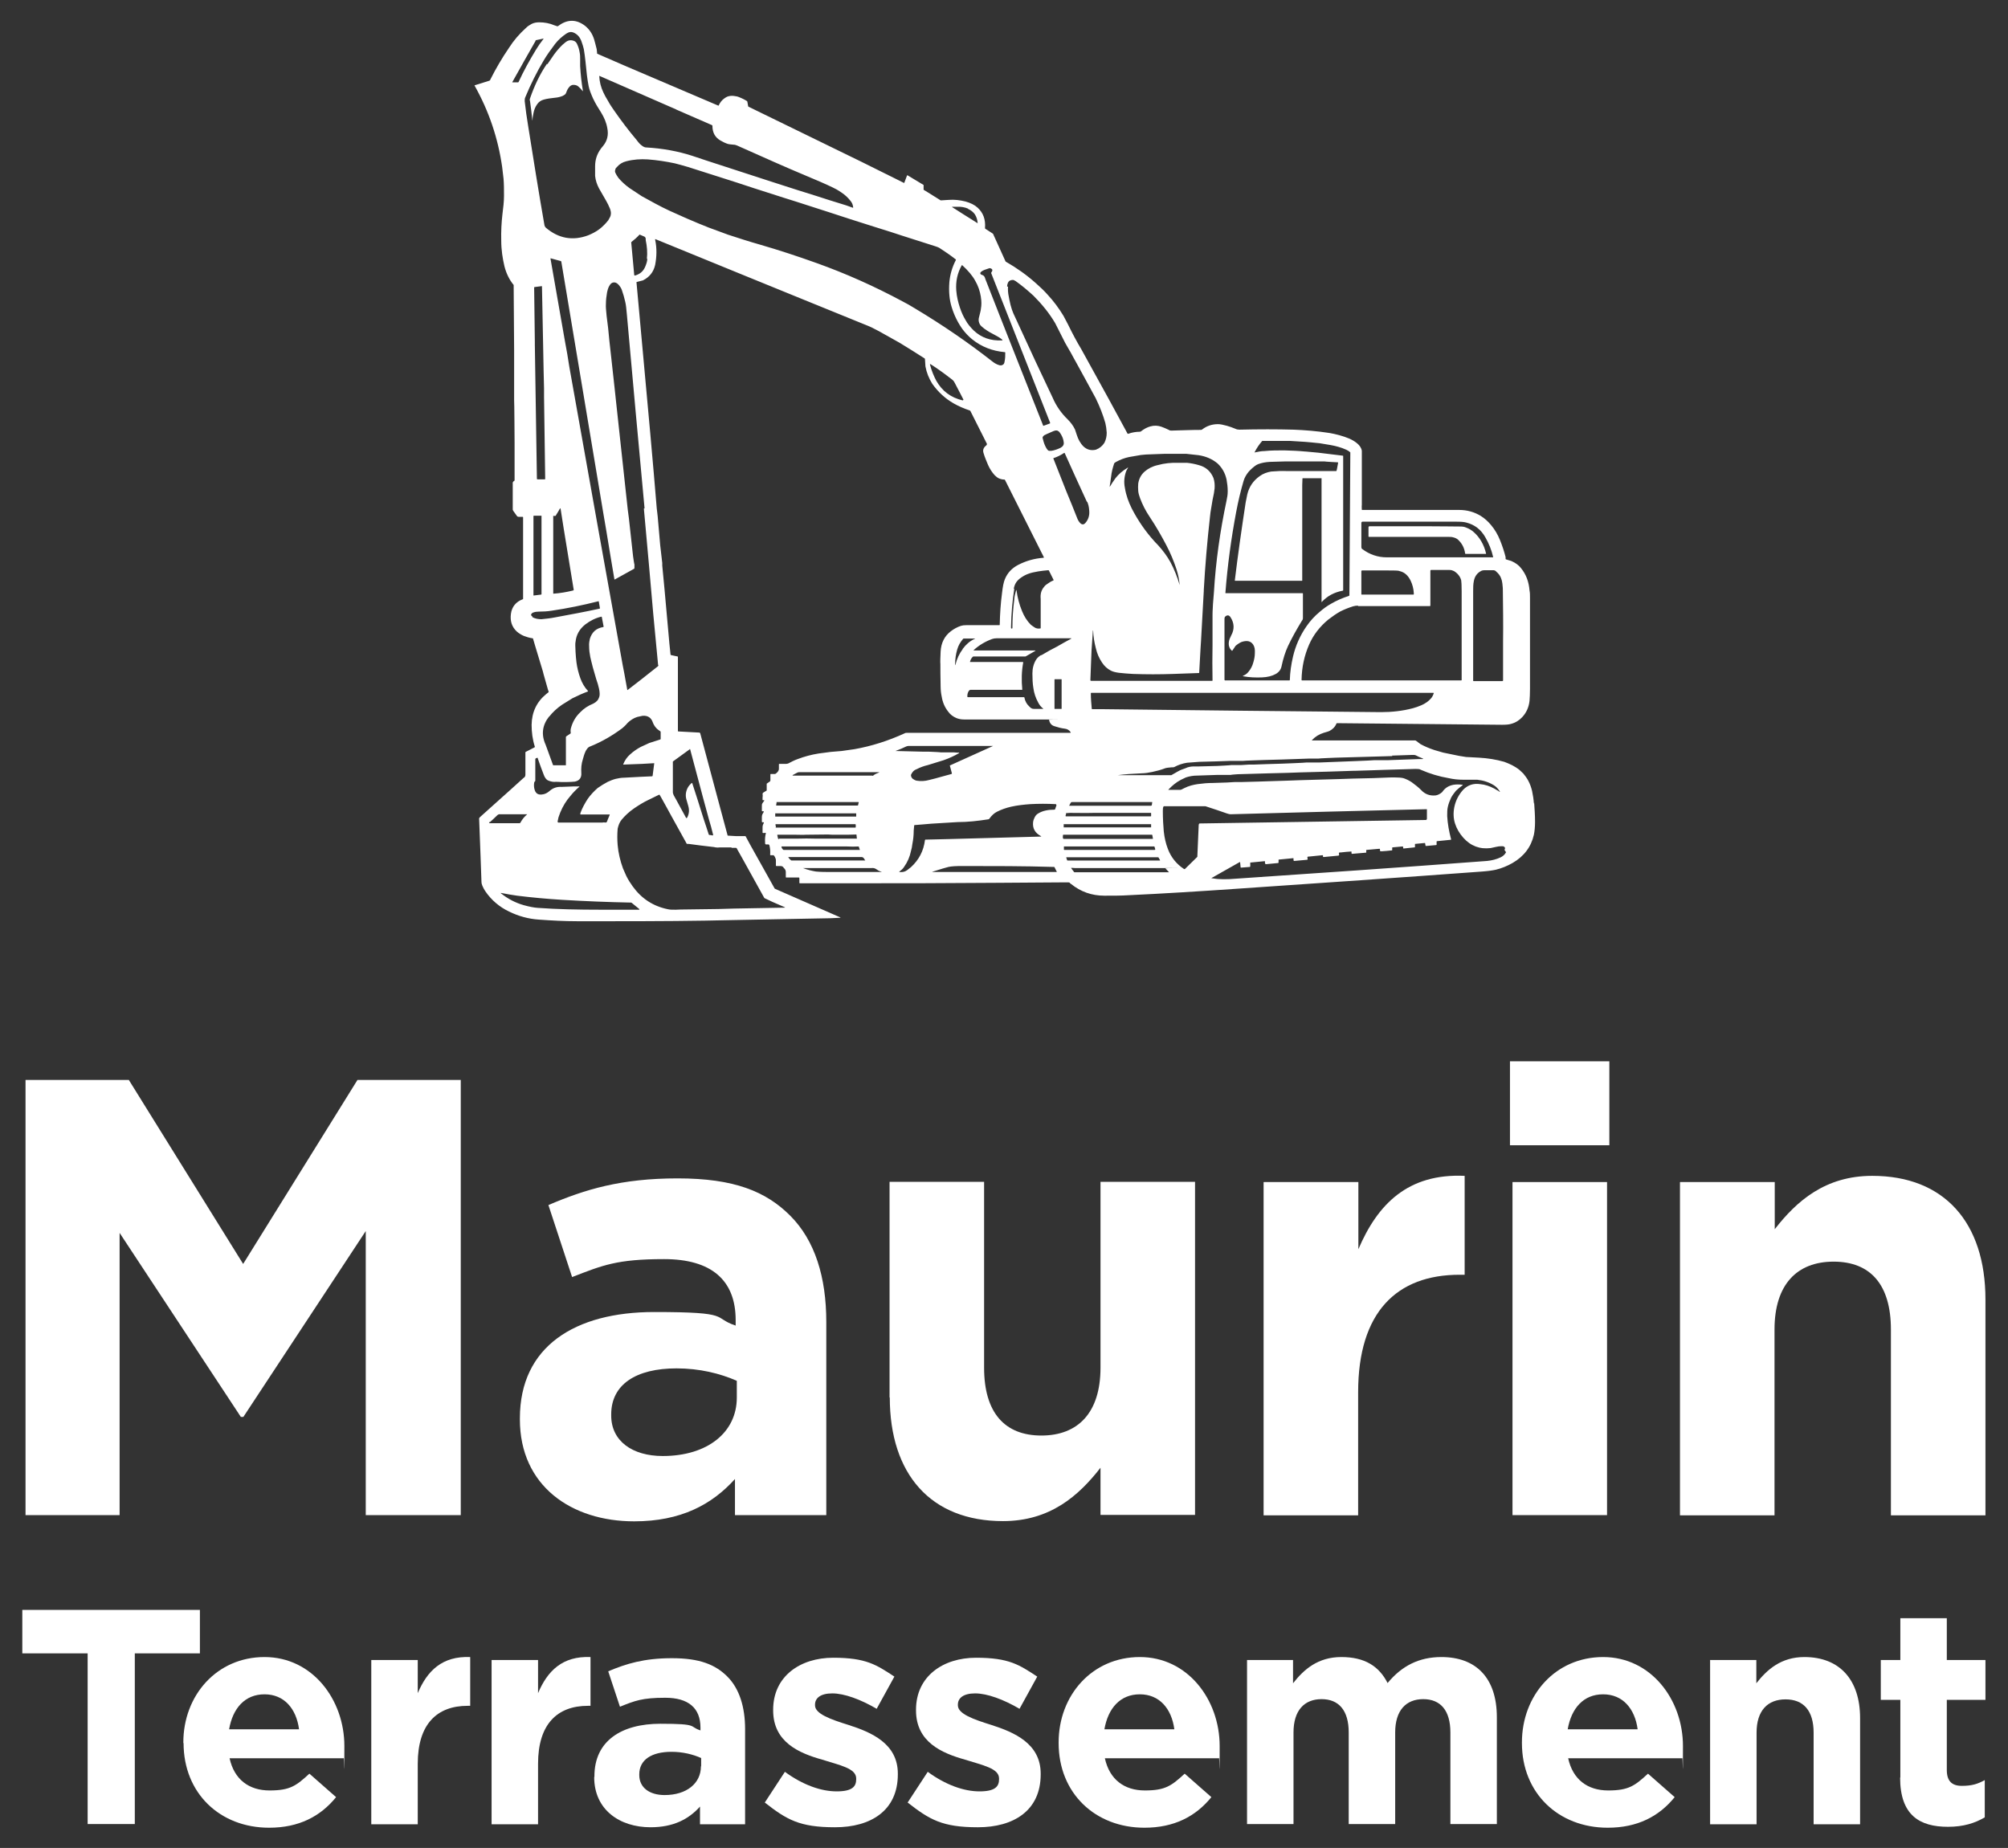 <?xml version="1.0" encoding="UTF-8"?> <svg xmlns="http://www.w3.org/2000/svg" version="1.1" viewBox="0 0 872.9 803.4"><rect x="0" y="0" width="872.9" height="803.4" fill="#333333" stroke="none"/><defs><style> .cls-1 { fill: #fff; } </style></defs><g><g id="Calque_1"><g><g><path class="cls-1" d="M666.8,349.5c-.1-1.9-.4-3.8-.8-5.7-.4-1.6-.9-3-1.7-4.5-.6-1.1-1.3-2-2.1-3l-1.7-1.6c-1-.8-2-1.4-3.1-2-1.2-.6-2.4-1.1-3.5-1.5-3.5-1-7.2-1.6-11-1.8l-5.6-.3-3.1-.5-6.8-1.4-3.8-1.1c-2.1-.7-4.1-1.5-6.1-2.6l-2-1.5c0,0-.2-.1-.3-.1h-44.8c-.2,0-.2,0,0-.2,1.4-1.5,3.1-2.5,5-3.1,1.5-.4,2.3-.7,2.5-.8,1.4-.7,2.5-1.8,3.1-3.3,0,0,.1-.1.2-.1,23.9.2,47.8.5,71.7.7,1.7,0,3.1-.1,4-.4,1.9-.5,3.5-1.5,4.8-2.9,1.8-1.9,2.9-4.3,3.2-7.1.1-1.3.2-3,.2-5.1,0-8.4,0-16.9,0-25.3,0-4.9,0-9.8,0-14.6,0-1,0-2-.2-3-.3-3.8-1.5-7-3.7-9.7-1-1.3-2.4-2.3-4.2-3.1l-2.3-.7c0,0-.2-.1-.2-.2v-.8c-.6-2.4-1.4-4.8-2.4-7.3-1-2.5-2.3-4.7-3.9-6.6-1.4-1.7-2.9-3-4.5-4-2.8-1.7-5.9-2.6-9.4-2.6-19,0-33,0-42.1,0,0,0-.2,0-.2-.1,0-.7-.1-1.4,0-2.1,0-1.4,0-2.2,0-2.2,0-5.9,0-11.8,0-17.6,0-2.2,0-3.5,0-3.7-.2-1.3-1-2.4-2.1-3.3-1.1-.9-2.2-1.5-3.3-2-2.9-1.2-5.9-2-9-2.5-5.2-.8-10.3-1.2-15.2-1.4-7.3-.2-15.2-.2-23.6,0-.6,0-1.2-.1-1.8-.4-1.1-.5-2.4-.9-3.7-1.3-1.5-.4-2.8-.7-3.8-.7-2.5,0-4.8.7-6.9,2.3-.1.1-.3.2-.5.2-4.2,0-8.5.2-12.8.3-.4,0-.8,0-1.2-.3-1.2-.6-2.2-1-3.3-1.4-1.5-.5-3.1-.6-4.8-.1-1.4.4-2.7,1.1-4.1,2.2,0,0-.2,0-.3.1-1.8,0-3.5.3-5.2.9,0,0-.2,0-.2,0l-8.2-15.1-11.9-21.6c-2.1-3.5-4-7.1-5.8-10.8l-2-3.8c-2-3.3-4.3-6.4-6.9-9.2-1.5-1.7-3.2-3.3-4.9-4.8-4.1-3.7-8.5-6.8-13.2-9.5,0,0-.2-.1-.2-.2l-5.3-11.7c0-.2-.2-.3-.3-.4l-3.1-2c-.1,0-.2-.2-.2-.4.3-3.7-.8-6.6-3.2-8.8-1.3-1.2-3.1-2.1-5.3-2.7-2.4-.6-4.8-.9-7.3-.7l-3.2.2c0,0-.2,0-.3,0l-5.6-3.5-1.8-1.1v-2c0-.1-.1-.2-.2-.2l-6.8-4.1s0,0,0,0c0,0-.2,0-.2.1l-1.2,3.2s0,0,0,0c0,0-.1.1-.2,0l-3.2-1.6-15.3-7.6-33-16.1-16-7.8c-.1,0-.2-.2-.2-.4l-.3-1.7c0-.2-.2-.4-.4-.5-.7-.4-1.4-.8-2.1-1.1-.9-.4-1.6-.7-2.2-.8-.9-.2-1.8-.3-2.7-.2-.9.1-1.7.4-2.5,1-1.2.8-2,1.9-2.6,3.2,0,0-.1.1-.2,0l-39.6-16.9-12.9-5.6h-.1l-.2-2c-.4-1.7-.8-3.1-1.1-4.2-.4-1.3-1-2.6-1.8-3.7s-1.8-2.1-2.9-2.8c-3.6-2.4-7.3-2.2-11.1.7,0,0-.2,0-.3,0l-1.2-.4c-2.1-.9-4.3-1.3-6.6-1.3-1.2,0-2.3.2-3.3.7-.9.5-1.7,1-2.4,1.7-2.9,2.6-5.4,5.5-7.5,8.8-3,4.4-5.7,9-8.1,13.8,0,.2-.2.3-.4.4l-6.4,2s0,0,0,0c0,0,0,0,0,.1,6.2,11,10.2,22.8,12,35.4.2,1.7.4,3.4.6,5.1.2,2.4.2,4.9.2,7.4,0,2.4-.3,5.1-.7,8.2-.4,3.5-.6,7.3-.5,11.3,0,4.1.6,7.8,1.4,11.2.8,3.1,2.1,5.8,4,8.1,0,0,0,.2,0,.3l.2,28v21.7c.1,0,.2,18.8.2,18.8v15.9c0,.2,0,.4-.2.5-.5.2-.7.7-.6,1.3v11.2c0,.2.2.4.3.6l1.5,2.1c.2.3.5.4.8.4h1.7c0,0,.2,0,.2.2v1.3s0,6.7,0,6.7v12.2s0,1.6,0,1.6v13.6c0,0,0,.2-.1.2-3,1.1-4.8,3.3-5.2,6.4-.4,3.1.4,5.6,2.5,7.6.9.8,2,1.5,3.2,2,1.1.4,2.3.8,3.7,1,0,0,.2,0,.2.1l1,3.4,3.3,10.9.3,1.2,1.3,4.6.6,2.1.3.9c0,0,0,.2,0,.2l-1,.8c-4.2,3.4-6.3,7.9-6.4,13.4,0,3.2.4,6.4,1.4,9.5,0,.1,0,.2-.1.3l-3.9,2c0,0-.1.1-.1.2,0,3,0,6.1,0,9.1,0,0,0,.2,0,.5,0,.7-.2,1.2-.8,1.5l-5.3,4.8-2.9,2.6-2.9,2.6c-2.6,2.3-5.2,4.7-7.8,7-.4.4-.5.7-.4,1.1l.6,15.8c.1,3.7.3,7.5.4,11.2,0,.7.2,1.3.4,1.8.4.9.8,1.7,1.3,2.4,2.6,3.8,6.1,6.8,10.3,8.8,4.1,2,8.4,3.2,13,3.5,5.5.4,11,.7,16.5.7,3.9,0,9.1,0,15.5,0,19,0,36.4-.1,52.3-.5,14.1-.3,28.3-.5,42.4-.8l4.2-.2c.3,0,.3,0,0-.2l-28.3-12.4c0,0-.2-.1-.2-.2l-3.4-6.1-7.1-12.7-2-3.7c0-.1-.1-.2-.2-.2-.2,0-.3,0-.5,0h-3.6c0,0-3.4-.2-3.4-.2,0,0-.2,0-.2-.1l-4.3-16-.8-3-6.8-25.4c0-.1-.2-.2-.3-.3l-9.2-.5c0,0-.2,0-.2-.2v-4.7s0-21.1,0-21.1v-6.4c0,0,0-.2-.2-.2l-2.8-.6c0,0-.2-.1-.2-.2l-.5-4.8-2.1-23.4-1-10.5v-1.1c0,0-.9-7.8-.9-7.8l-.4-4.6-.7-8-.4-3.4-1.3-15.4-1.5-17-6-65.8c0,0,0-.2.1-.2l2.7-.7c2.8-1.4,4.6-3.6,5.3-6.7.7-3.6.8-7.3,0-11,0-.2,0-.3.2-.2l36.2,14.8,25.5,10.4c3.6,1.5,13.3,5.4,29,11.8,1.8.7,2.9,1.2,3.3,1.4l3.1,1.6,9.1,5.1,5.5,3.4,5.2,3.3c.1,0,.2.2.2.4l.2,3.1c.5,2.7,1.5,5.2,3,7.6,2.5,3.5,5.6,6.4,9.3,8.5,2.1,1.2,4.4,2.2,6.8,3,.2,0,.4.2.5.4l7.1,14.1c.1.2,0,.5-.2.7-1.3,1-1.7,2.1-1.2,3.5.5,1.7,1.2,3.3,1.9,5,.8,1.8,1.8,3.3,2.9,4.5.6.6,1.2,1.1,1.9,1.4.7.3,1.5.5,2.3.5.1,0,.2,0,.3.2l16.9,33.6s0,0,0,0c0,0,0,.2-.2.2-3.9.3-7.5,1.3-11,3.1-2.7,1.4-4.7,3.5-5.8,6.3-.5,1.2-.9,3.2-1.2,5.9-.6,4.5-.9,9.1-1,13.8,0,.1,0,.2-.2.2h-14.4c-.9,0-1.7.1-2.3.3-1.5.5-3,1.3-4.3,2.3-2.8,2.1-4.3,5.1-4.5,8.9-.1,2.6-.2,4.4-.1,5.4,0,2.2,0,5.4.1,9.6,0,1.8.2,3.3.5,4.7.4,2.4,1.3,4.5,2.8,6.4.9,1.3,2.2,2.2,3.6,2.8,1,.4,2.1.6,3.3.6,12.2,0,24.5,0,36.7,0s.2,0,.2.1c.3,1.4,1,2.4,2.3,2.8,1.5.5,3,.9,4.6,1.1,1,.1,1.9.6,2.5,1.5.2.2,0,.3-.2.3-9.1,0-18.2,0-27.2,0-2,0-4.1,0-6,0-12.6,0-25.2,0-37.6,0-.4,0-.8,0-1.1.2-7.2,3.3-14.5,5.6-21.8,6.9l-5.6.8-4.8.4-5.3.7c-3.1.5-6.1,1.3-9,2.4-1.4.5-2.8,1.2-4.1,1.9-.3.1-.6.2-1,.2h-2.9s0,0,0,0c0,0-.2,0-.2.2,0,.7,0,1.4,0,2,0,.4-.2.8-.4,1.1-.2.3-.5.6-.9.9-.1.1-.3.2-.5.2h-1.7c0,0-.2,0-.2.2v2.6c0,.2-.1.4-.3.5l-1.3.9v2.9c0,.1-.1.2-.2.2l-1.3.8c-.2.1-.3.4-.3.6.1.5.1,1,0,1.5v1c0,0,0,0,0,0,0,.1.1.2.2.2.6-.1.7,0,.4.4-.2.3-.5.6-.7,1-.2.3-.2.7-.2,1.1v2.1h0c0,.1.1.2.2.2.6-.1.8,0,.5.5-.2.3-.4.6-.5.9-.1.3-.2.6-.2,1v2.2s0,0,0,0c0,.1.2.2.3.2.5-.1.7,0,.5.4-.3.5-.5,1.1-.5,1.7,0,.8,0,1.5,0,2.3,0,.1,0,.2.1.2.3.1.5.1.9,0,.3-.1.5,0,.4.3-.3,1.2-.4,2.4-.3,3.8,0,0,0,.2,0,.4,0,.5.3.6,1.1.5.4,0,.7,0,.8.5.3,1.2.4,2.5.3,4h0c0,0,0,.1.1.2h1.3c0,0,.2,0,.2.1.2.3.5.6.6,1,.2.3.3.7.3,1.1v2.3c0,.1,0,.2.2.2h1.1s.2,0,.6,0c.7,0,1.2.2,1.5.8.7.6,1,1.3.9,2.3v1.7c0,0,0,.2.2.2h5.5c.1,0,.2.1.2.3v2c0,0,0,.2.2.2,5.5,0,11,0,16.3,0,1.8,0,6.2,0,13,0,13.8,0,32.9,0,57.3-.2,9.8,0,19.6-.2,29.4-.2,0,0,.2,0,.5,0,.4,0,.8,0,1,.4.2.2.3.3.4.3,4.2,3.4,9,5.1,14.5,5.1,3.9,0,7.4,0,10.4-.2,15-.7,31.1-1.7,48.4-2.9,35.1-2.4,70.3-4.8,105.4-7.4,2.7-.2,4.7-.5,6-.8,2.5-.6,4.9-1.6,7.2-2.9,5-2.9,8.1-7,9.3-12.3.3-1.5.5-3.3.5-5.6,0-2.9-.2-5.7-.4-8.5ZM649,333s0,0,0-.1c0,0,0,0,0,.1ZM649,332.8s0,0,0,0c0,0,0,0,0,0ZM648.8,332.8h0,0s0,0,0,0ZM648.9,332.8s0,0,0,0c0,0,0,0,0,0ZM648.8,337.9s0,0,0,0h0s0,0,0,0ZM648.7,338h0s0,0,0,0ZM648.7,338s0,0,0,0c0,0,0,0,0,0ZM648.7,338h0,0ZM629.6,336.5s0,0,0,0c0,0,0,0,0,0ZM629.6,336.6s0,0,0,0c0,0,0,0,0,0ZM629.5,336.6s0,0,0,0c0,0,0,0,0,0ZM629.6,336.7h0s0,0,0,0ZM613,327.2h0s0,0,0,0c0,0,0,0,0,0ZM612.9,327.3s0,0,0,0c0,0,0,0,0,0ZM612.8,327.4s0,0,0,0c0,0,0,0,0,0ZM612.6,327.4c0,0,0,0-.1,0,0,0,.1,0,.1,0ZM605.1,328.5c3-.1,6-.2,8.9-.3.6,0,1.1,0,1.5.2.8.4,1.6.8,2.4,1.1.2,0,.3.2.5.2.2,0,.2,0,.2.2,0,0,0,.1-.2.1h-1.5s-13.9.5-13.9.5h-5.8c0,.1-16.1.7-16.1.7l-7.8.3h-5.5c0,.1-10.5.5-10.5.5l-6.7.2-5.6.2h-2.1c0,0-3.3.2-3.3.2h-4.3c0,.1-6.2.4-6.2.4h-.1l-7.7.2c-.4,0-.7,0-1.1,0-.4,0-.8,0-1.1,0-1.3,0-2.6.2-3.8.8-1.2.4-2.3.8-3.3,1.4l-2.8,1.6c0,0-.2,0-.3,0h-4.4c0,0-.2,0-.3,0h-13.6c-1.6,0-3.1,0-4.7,0s-.3,0,0,0c1.6-.2,3.3-.4,4.9-.5l5.4-.3c1.6,0,3.2-.3,4.7-.6,1.9-.4,3.8-.9,5.6-1.6.6-.2,1.5-.3,2.7-.4.6,0,1.1,0,1.4-.2,1.7-.9,3.5-1.5,5.4-1.8l5.3-.4,7.5-.2,5.7-.2h5.7c0-.1,9.7-.4,9.7-.4l7.4-.2,11.5-.4c.2,0,.3,0,.5,0h3.7c0-.1,7.6-.4,7.6-.4l17.8-.5,6.9-.2ZM581,331.4s0,0,0,0c0,0,0,0,0,0ZM581,331.4s0,0,0,0c0,0,0,0,0,0ZM581,331.3h0s0,0,0,0ZM581.1,331.5s0,0,0,0c0,0,0,0,0,0,0,0,0,0,0,0ZM542.4,336.5h0s0,0,0,0c0,0,0,0,0,0ZM542.3,336.4s0,0,0,0c0,0,0,0,0,0ZM542.1,336.4s0,0,0,0c0,0,0,0,0,0ZM542.1,336.2s0,0,0,0c0,0,0,0,0,0ZM453.8,189.3c.5-.3,1.9-.9,4.2-1.9.8-.3,1.5-.4,2,0,.4.2.8.7,1.2,1.4.7,1.2,1.1,2.3,1.2,3.4.2,1.1-.3,1.9-1.4,2.5-1.3.6-2.6,1.1-4,1.3-.2,0-.6,0-1,0-.5-.2-.8-.6-1.1-1.1-.7-1.2-1.2-2.5-1.5-3.9-.3-.7-.2-1.2.3-1.5ZM490.8,198.7l5.2-.9,2.2-.2,8-.3h9.5s5.4.6,5.4.6c3.1.5,5.8,1.6,8.2,3.6,2,1.9,3.3,4.2,3.9,7,.3,1.7.5,3.3.5,5s-.2,2.5-.5,4.1c-2.8,13.2-4.7,26.5-5.5,40l-.4,4.9c0,1.1-.2,2.7-.2,4.7,0,3,0,6,0,8.9v4.2c-.1,5.2-.1,10.4,0,15.5h0c0,.1,0,.2-.2.2h-52.6c-.2,0-.3-.1-.3-.3l.5-12.9c.2-2.9.4-5.8.6-8.7,0,0,0,0,0,0,0,0,0,0,.1,0,0,0,0,0,0,0,.1,2.6.5,5.2,1.2,7.8.5,2.2,1.4,4.3,2.7,6.2,1,1.5,2.2,2.6,3.7,3.4.9.5,2.1.8,3.6,1,1.9.2,4,.4,6.2.5,5.8.2,11.5.2,17.3,0,3.7-.1,7.5-.3,11.2-.4,0,0,.2,0,.2-.1l.6-10.8.2-3.1,1-18.1.2-3.6c0,0,0-.1,0-.2,0,0,0-.1,0-.2.6-10.7,1.5-21.3,2.7-31.9.1-1.2.3-2.5.5-3.6.3-2,.5-3.2.6-3.6.5-2.2.8-3.9.9-5.1.1-1.5,0-3-.5-4.5-1.2-2.9-3.3-4.8-6.4-5.6-1.7-.5-3.3-.8-5.1-1h-3.8c-3-.1-6,.2-8.9,1-2.3.5-4.2,1.5-5.7,2.8-1.6,1.4-2.5,3.2-2.8,5.2-.1,1-.1,2.1,0,3.3.1,1,.4,2,.8,3.1,1,2.7,2.4,5.5,4.3,8.3,2.6,3.9,4.9,7.9,7.1,12.1,1.8,3.4,3.2,6.8,4.4,10.4.7,2.2,1.2,4.5,1.4,6.8,0,0,0,0,0,.1,0,0,0,0,0,0,0,0,0,0,0,0-1-3.4-2.3-6.7-4-9.9-1.5-2.7-3.3-5.1-5.4-7.4-1.1-1.1-1.6-1.7-1.6-1.7-3.9-4.3-7.1-9-9.8-14.2-1.4-2.8-2.5-5.8-3-9-.5-2.4-.3-4.8.5-7.1.2-.5.5-1.1.8-1.5.2-.3.1-.3-.2-.1-2,1.2-3.8,2.7-5.2,4.5-.9,1.2-1.7,2.5-2.5,3.8,0,0,0,0,0,0,0-.7.2-1.4.3-2.2,0-.5.2-1.2.3-2.2.2-2,.7-3.9,1.3-5.7,0-.2.2-.3.3-.4.1-.1.3-.2.4-.3,1.8-1,3.8-1.8,5.8-2.2ZM521.5,192s0,0,0,0c0,0,0,0,0,0ZM521.4,192.1s0,0,0,0c0,0,0,0,0,0ZM521.3,192.1s0,0,0,0c0,0,0,0,0,0ZM521.3,192.2s0,0,0,0h0s0,0,0,0ZM542,201.7h0s0,0,0,0ZM542,201.8s0,0,0,0c0,0,0,0,0,0ZM542.1,201.9s0,0,0,0c0,0,0,0,0,0ZM542.2,202s0,0,0,0c0,0,0,0,0,0,0,0,0,0,0,0ZM482.5,270.2s0,0,0,0c0,0,0,0,0,0ZM482.6,270.1s0,0,0,0c0,0,0,0,0,0ZM482.5,270.3s0,0,0,0c0,0,0,0,0,0ZM482.5,270.4h0s0,0,0,0c0,0,0,0,0,0ZM470,256.8s0,0,0,0c0,0,0,0,0,0h0ZM470,256.8s0,0,0,0c0,0,0,0,0,0ZM469.8,347.3h0ZM469.9,347.3h0s0,0,0,0h0ZM476.5,334.3s0,0,0,0c0,0,0,0,0,0ZM476.6,334.4s0,0,0,0c0,0,0,0,0,0ZM476.4,334.2s0,0,0,0c0,0,0,0,0,0ZM476.7,334.4h0,0,0ZM489.5,257.2s0,0,0,0c0,0,0,0,0,0h0ZM489.6,257.1s0,0,0,0c0,0,0,0,0,0ZM489.6,257.1s0,0,0,0c0,0,0,0,0,0ZM472.6,218.1c.5,1.1.8,2.3.9,3.9.2,2.1-.4,4-1.8,5.5-.6.6-1.2.6-1.8.2-.6-.5-1.1-1.2-1.5-2.1-1.6-4-3.2-8.1-4.9-12.1l-1.5-3.8-4.1-10.4h0c0,0,0-.1,0-.1,1.6-.5,3.2-1.3,4.7-2.3,0,0,0,0,0,0,0,0,.1,0,.2,0,3.2,7.1,6.4,14.2,9.7,21.3ZM463.6,353.5c.5,0,1-.1,1.6-.1,3.4,0,6.8.1,10.2,0,7.7,0,15.5,0,23.2,0,.5,0,1,0,1.6,0h0c0,0,.2,0,.2.1v1.3c0,0,0,.1-.2.1h-36.9s0,0,0,0c0,0-.1-.1-.1-.2l.3-1.2c0,0,.1-.2.2-.2ZM466.1,327.4s0,0,0,0c0,0,0,0,0,0ZM466.2,327.3s0,0,0,0c0,0,0,0,0,0,0,0,0,0,0,0ZM466,327.4s0,0,0,0c0,0,0,0,0,0ZM466.2,261.1h0s0,0,0,0t0,0ZM466.1,261.1s0,0,0,0c0,0,0,0,0,0ZM466.1,261.1s0,0,0,0c0,0,0,0,0,0ZM466,261.1s0,0,0,0c0,0,0,0,0,0ZM465.9,327.5s0,0,0,0c0,0,0,0,0,0ZM462.4,358.3h38c0,0,0,0,0,0v1.4s0,0,0,0h-38c0,0,0,0,0,0v-1.4s0,0,0,0ZM500.4,350.3c-7,0-11.4,0-13.1,0-2.6,0-4.9,0-6.9,0-.7,0-1.7,0-3,0-.7,0-1.3,0-2,0-.8,0-1.5,0-2,0-2.8,0-5.7,0-8.6,0,0,0,0,0,0,0,0,0,0,0,0-.1l.6-1.1c.1-.2.3-.4.6-.4h34.9s0,0,0,0l-.2,1.4c0,0,0,.1-.2.1ZM496.8,347.1h0s0,0,0,0c0,0,0,0,0,0ZM496.8,347.2s0,0,0,0c0,0,0,0,0,0ZM496.7,347.3s0,0,0,0c0,0,0,0,0,0ZM496.8,347.3s0,0,0,0c0,0,0,0,0,0ZM541.2,323.4s0,0,0,0c0,0,0,0,0,0ZM541.3,323.3s0,0,0,0c0,0,0,0,0,0ZM541.2,323.5h0s0,0,0,0ZM541.2,323.5s0,0,0,0c0,0,0,0,0,0ZM586.6,328.5s0,0,0,0c0,0,0,0,0,0ZM586.6,328.5s0,0,0,0c0,0,0,0,0,0ZM586.7,328.5s0,0,0,0c0,0,0,0,0,0ZM586.7,328.4h0s0,0,0,0ZM623.3,301.3c-.3,1-.7,1.7-1.2,2.3-1.1,1.3-2.6,2.3-4.2,3-1.4.6-2.6,1-3.7,1.3-4.5,1.2-9.2,1.7-13.9,1.7-40.6-.4-81.2-.8-121.8-1.3-1.2,0-2.5,0-3.7,0-.1,0-.2,0-.2-.2-.2-2.2-.4-4.4-.4-6.7h0c0-.1.1-.2.2-.2h148.8s0,0,0,0c0,0,0,0,0,.1ZM636.4,257.2h0s0,0,0,.1c0,0,0,0,0-.1ZM636.5,257.1s0,0,0,0c0,0,0,0,0,0ZM636.5,257s0,0,0,0c0,0,0,0,0,0ZM660,269.8s0,0,0,0c0,0,0,0,0,0ZM660.3,270.1s0,0,0,0c0,0,0,0,0,0,0,0,0,0,0,0ZM660.1,270.1s0,0,0,0c0,0,0,0,0,0ZM660,270s0,0,0,0c0,0,0,0,0,0ZM659.4,256.9s0,0,0,0c0,0,0,0,0,0ZM659.3,257s0,0,0,0c0,0,0,0,0,0ZM659.3,257.1s0,0,0,0c0,0,0,0,0,0ZM659.2,257.2s0,0,0,.1c0,0,0,0,0,0t0,0ZM650.3,248.4c1,.8,1.8,1.8,2.2,2.9.3.7.5,1.5.6,2.4,0,.6.2,1.4.2,2.5.1,7.6.2,15.2.1,22.8v16.8h0c0,.2-.1.3-.3.3h-12.5c0,0-.2,0-.2-.2v-14.5s0-24.5,0-24.5c0-1.4,0-2.9.3-4.3.4-2.1,1.5-3.6,3.4-4.5.3-.1.7-.2,1.2-.2.5,0,.8,0,.8,0,1.1,0,2.1,0,3.1,0,.4,0,.8.2,1.1.4ZM592,227c0-.1,0-.2.2-.2h40.9c1.9,0,3.4.1,4.4.4,3.5.9,6.3,3,8.2,6.4,1.5,2.6,2.7,5.5,3.4,8.6h0c0,.1,0,.1-.1.1-4,0-7.9,0-11.7,0,0,0-.2,0-.5,0-.1,0-.3,0-.5,0-11.2,0-22.3,0-33.5,0-3.8,0-7.4-1.2-10.6-3.6-.3-.2-.4-.5-.4-.8v-10.8ZM617.2,256.9h0s0,0,0,0h0ZM617.2,256.8s0,0,0,0c0,0,0,0,0,0ZM617.3,256.7s0,0,0,0c0,0,0,0,0,0ZM617.2,256.7s0,0,0,0c0,0,0,0,0,0ZM591.9,248.1c0,0,0-.1.2-.1,3.6,0,7.1,0,10.7,0s5.1,0,5.7.3c2.1.5,3.6,1.9,4.7,4.1.8,1.7,1.3,3.5,1.4,5.5,0,0,0,.1,0,.3,0,.2,0,.3-.2.3h-15c0,0-7.4,0-7.4,0,0,0-.2,0-.2-.1v-10.1ZM613,260.9h0s0,0,0,0c0,0,0,0,0,0ZM613,260.9s0,0,0,0t0,0ZM612.9,261s0,0,0,0c0,0,0,0,0,0ZM612.9,261h0,0ZM590.4,263.5c2.3,0,4.7,0,7,0h24.2c0,0,.2-.1.2-.2v-7.4s0-7.8,0-7.8c0-.1.1-.3.3-.3,2.8,0,5.4,0,8.1,0,.7,0,1.3.2,1.9.5,1.6,1,2.7,2.4,3.1,4,.1.5.2,2.1.2,4.8,0,12.9,0,25.7,0,38.6,0,0,0,.1-.2.1h-69.2s0,0,0,0c-.1,0-.2,0-.2-.2.1-5.5,1.2-10.6,3.3-15.4,1.8-4.1,4.6-7.8,8.4-10.9,1.7-1.3,3.4-2.5,5.2-3.5,1.8-.9,3.6-1.6,5.5-2.2.7-.2,1.4-.3,2.1-.3ZM586.6,194h0s0,0,0,0ZM586.7,193.9s0,0,0,0h0s0,0,0,0ZM586.6,193.9h0s0,0,0,0ZM586.6,193.9s0,0,0,0t0,0ZM567.7,189s0,0,0,.1c0,0,0,0,0-.1ZM567.9,188.6s0,0,0,0c0,0,0,0,0,0ZM567.8,188.7s0,0,0,0c0,0,0,0,0,0ZM567.7,188.9s0,0,0,0h0s0,0,0,0ZM567.7,188.8s0,0,0,0c0,0,0,0,0,0ZM556.3,191.7h4.7c0,0,6.4.4,6.4.4l2.3.2,4,.4,4.8.8c2.2.4,4.5,1,6.7,2,.7.3,1.3.7,1.8,1.2,0,0,0,.2,0,.3l-.4,61.7c0,.2-.1.4-.3.4-2.8.9-5.3,2-7.7,3.4-1.8,1-3.4,2.2-4.9,3.5-2.2,1.8-4.1,3.9-5.7,6.2-2.8,4-4.8,8.5-5.9,13.2-.8,3.4-1.3,6.8-1.4,10.3,0,0,0,.1-.2.1h-28c0,0-.2-.1-.2-.2v-16.5c0-3.1,0-6.3,0-9.4,0,0,0-.2,0-.6,0-.5.1-.9.4-1.1.8-.7,1.6-.6,2.2.3,1.7,2.6,1.8,5.3.3,8-.5,1-.9,1.9-1,2.8-.2,1.5.2,2.8,1.3,3.8h0c0,0,.1,0,.2,0l1.4-2.1c.8-.7,1.7-1.3,2.6-1.7,2.4-.8,4.1-.4,5.1,1.2.6.9.8,2.1.7,3.7,0,1.4-.3,2.8-.7,4.1-.4,1.5-1.1,2.8-2.1,4-.6.8-1.4,1.3-2.3,1.7-.2,0-.2.1,0,.2,2.7.5,5.4.6,8.2.5,2.4-.1,4.4-.6,6-1.5,1.4-.8,2.2-1.9,2.5-3.3.7-3.3,1.6-6.2,2.8-8.8,1.8-3.8,3.9-7.5,6.1-11.1.3-.3.4-.7.4-1.2,0-.8,0-1.6,0-2.4v-8.1h0c0-.1,0-.2-.2-.2h-5.2s-6.8,0-6.8,0h-21.4s0,0,0,0c0,0-.1,0-.1-.1.9-11.9,2.5-23.6,4.7-35.3.9-4.8,2-9.3,3.2-13.4.4-1.4,1.2-2.8,2.2-4,1-1.1,2.1-2.1,3.3-2.9l.8-.4c1.6-.6,3.3-.9,5.1-1l6.9-.2h16.8c0,.1,5.9.4,5.9.4h0c0,0,.1,0,.1.2l-.5,2.7-.2.8c0,0,0,.1-.2.1h-15.7s-5.4,0-5.4,0c-2.4-.1-4.7,0-7.1.2-1.8.3-3.5.9-5,2-2.8,2-4.6,4.6-5.4,8-.2,1-.4,2.1-.7,3.5-1.8,11.8-3.4,23-4.7,33.8h0c0,0,0,.2.1.2h29c0,0,.2,0,.2-.1,0-10.3,0-20.5,0-30.8s0-6.6,0-8.4v-2.3c0,0,.1-2.9.1-2.9,0,0,0-.1.2-.1h8.1c0,0,0,4,0,4v49.8c0,.1,0,.1.1,0,2.4-2.6,5.4-4.2,9.1-4.9.1,0,.2-.1.2-.2v-44.2s0-14.1,0-14.1c0-.1,0-.2-.2-.2l-10.7-1.3-5.4-.5c0,0-.2,0-.2,0-3-.3-6-.4-9.1-.5-2.9,0-5.8,0-8.6.3-1.4,0-2.8.3-4.3.6-.1,0-.2,0,0-.1.9-1.8,2-3.4,3.3-4.9h7.5ZM559.1,280.6h0s0,0,0,0ZM559.2,280.8s0,0,0,0c0,0,0,0,0,0ZM559.4,280.9s0,0,0,0c0,0,0,0,0,0,0,0,0,0,0,0ZM559.2,280.8s0,0,0,0c0,0,0,0,0,0ZM546.5,270.1s0,0,0,0c0,0,0,0,0,0ZM546.6,270.1s0,0,0,0c0,0,0,0,0,0ZM546.6,270.1s0,0,0,0c0,0,0,0,0,0ZM546.6,270h0s0,0,0,0t0,0ZM564,264.2s0,0,0,0c0,0,0,0,0,0ZM564.1,264.2h0,0ZM564.2,264.2s0,0,0,0c0,0,0,0,0,0ZM564.3,264.2s0,0,0,0c0,0,0,0,0,0h0ZM539.1,213.3s0,0,0,0c0,0,0,0,0,0ZM539.1,213.3s0,0,0,0c0,0,0,0,0,0ZM539.2,213.2s0,0,0,0c0,0,0,0,0,0ZM539.2,213.2s0,0,0,0h0s0,0,0,0ZM559.1,212.7s0,0,0,0c0,0,0,0,0,0ZM559.3,212.9s0,0,0,0h0s0,0,0,0ZM559.2,212.8s0,0,0,0c0,0,0,0,0,0ZM559.2,212.8s0,0,0,0c0,0,0,0,0,0ZM549.3,212.9s0,0,0,0c0,0,0,0,0,0ZM549.5,213.1s0,0,0,0c0,0,0,0,0,0,0,0,0,0,0,0ZM549.4,213.1s0,0,0,0c0,0,0,0,0,0ZM549.4,213s0,0,0,0c0,0,0,0,0,0ZM541.4,188.9s0,0,0,0c0,0,0,0,0,0ZM541.3,188.9s0,0,0,0c0,0,0,0,0,0ZM541.3,189s0,0,0,0h0ZM541.3,188.9s0,0,0,0c0,0,0,0,0,0ZM489.8,188.9s0,0,0,0c0,0,0,0,0,0ZM489.8,188.9s0,0,0,0c0,0,0,0,0,0ZM489.7,189s0,0,0,0c0,0,0,0,0,0ZM489.7,189.1s0,0,0,0c0,0,0,0,0,0h0ZM437.8,124.6c0-.5.1-1,.3-1.5.2-.5.5-.9.9-1.1.4-.2.8-.3,1.3-.3.3,0,.7.2,1.2.5,2.7,1.9,5.3,4.1,7.8,6.4,3.6,3.6,6.8,7.5,9.4,11.9l4.3,8.5,2,3.5c0,0,.1.2.2.3l1.8,3.3,1,1.8,3.4,6.2,4.9,9c1.8,3.7,3.2,7.3,4.2,10.8.3,1.2.5,2.6.6,4.2,0,1.6-.3,3-1,4.4-.9,1.4-2.1,2.4-3.7,3-2.1.5-3.9,0-5.4-1.4-1.4-1.4-2.3-3.1-2.9-5-.4-1.3-.7-2.1-.8-2.4-.8-1.7-1.9-3.1-3.2-4.4-2.8-2.7-5-5.9-6.5-9.4l-7.5-15.9c-3.2-6.9-6.4-13.8-9.6-20.8-.4-.9-.8-2.1-1.2-3.6-.4-1.8-.7-3-.8-3.8-.3-1.4-.4-2.8-.3-4.2ZM426.7,118c.7-.5,1.8-.9,3.4-1.4,0,0,.2,0,.3,0,1.1.3,1.3.9.5,1.9,0,0,0,.2,0,.3l25.6,65h0c0,.1,0,.2-.1.3l-2.7,1h0c0,0-.2,0-.2,0-8.4-21.3-16.9-42.6-25.2-63.9,0,0,0-.2-.2-.6-.2-.5-.5-.8-1-1-.4-.1-.7-.3-.8-.4-.3-.4-.2-.7.3-1.1ZM426.4,129.2c.3,1.8.3,3.5,0,5.1,0,.6-.4,1.9-.9,4-.2,1,0,1.9.5,2.8.3.5,1,1.1,1.9,1.8,1.5,1.1,3.1,2,4.7,2.8,1,.5,2,1.1,3,1.9.3.3.3.4-.1.4-4.9.2-8.9-1.2-12.2-4.3-1.4-1.4-2.7-2.9-3.6-4.6-.9-1.5-1.7-3.2-2.4-5.3-.8-2.4-1.4-4.9-1.6-7.5-.3-4,.5-7.6,2.4-11,0,0,0,0,0,0,0,0,.1,0,.2,0,2.5,2.3,4.4,4.5,5.6,6.7,1.3,2.2,2.1,4.6,2.5,7.1ZM420.8,90.8c1.3.6,2.3,1.4,3,2.4.7,1.1,1.1,2.4,1.2,3.8,0,.1,0,.1-.1,0l-6.2-3.9-4.7-3c-.2-.1-.2-.2,0-.2h2.1c1.7-.1,3.3.2,4.7.8ZM398.7,92.8h0,0ZM398.8,92.7s0,0,0,0c0,0,0,0,0,0ZM398.8,92.7s0,0,0,0c0,0,0,0,0,0ZM398.9,92.7s0,0,0,0c0,0,0,0,0,0t0,0ZM399.2,88.1c0,0,0-.1,0-.1,0,0,0,0,0,.1ZM399.1,88s0,0,0,0c0,0,0,0,0,0ZM398.9,87.8s0,0,0,0c0,0,0,0,0,0ZM398.8,87.8s0,0,0,0c0,0,0,0,0,0h0ZM293.9,47.6l15.6,6.8c.1,0,.2.2.2.3,0,2.9,1.1,5,3.5,6.4,1.2.7,2.3,1.2,3.3,1.5.3.1,1.2.2,2.4.3.6,0,1.1.2,1.6.4,12.5,5.6,21.8,9.7,28,12.3,6.3,2.6,10.8,4.6,13.5,5.9.9.4,2.2,1.1,3.8,2.2,1.5,1,2.8,2.2,3.9,3.6.7.8,1.1,1.8,1.2,3,0,0,0,0,0,0,0,0,0,0-.2,0l-2.8-1-7.4-2.3-5.6-1.8-8.3-2.6-11.2-3.6-28.3-9.2c-.7-.2-2.8-.9-6.3-2.1-6.2-2-12.9-3.2-19.9-3.6-.5,0-.9-.2-1.3-.4-.9-.6-1.6-1.2-2.2-2-.4-.6-.7-.8-.7-.9-3.3-3.9-6.5-8.1-9.7-12.7-.9-1.3-1.8-2.6-2.5-3.9-1.1-1.8-1.8-3.1-2.2-4-1.1-2.3-1.7-4.7-1.8-7.2,0,0,0,0,0,0,0,0,0,0,.1,0l33.4,14.6ZM367.8,89.4h0s0,0,0,0ZM367.8,89.5s0,0,0,0c0,0,0,0,0,0,0,0,0,0,0,0ZM334.8,81.6s0,0,0,0c0,0,0,0,0,0ZM334.7,81.6s0,0,0,0c0,0,0,0,0,0ZM334.7,81.5s0,0,0,0c0,0,0,0,0,0ZM334.9,81.6h0ZM249.2,14.1c1.7.7,2.8,1.9,3.5,3.7.5,1.4.9,2.6,1.1,3.6.3,1.7.5,3.5.7,5.2.4,4.3.8,8,1.4,10.9.3,1.5,1,3.3,1.9,5.3,1,2.1,2.2,4.1,3.5,6.1,1.3,2.1,2.3,4.4,2.7,6.8.6,2.9,0,5.5-1.8,7.7-.8.9-1.1,1.4-1.1,1.4-1.6,2.2-2.4,4.7-2.4,7.5v2.1c0,.9,0,1.6,0,2.1.2,1.9.8,3.7,1.7,5.4l3.1,5.4c.6,1,1.1,2.1,1.7,3.5.3.9.5,1.8.3,2.6,0,.5-.5,1.4-1.1,2.4-1.1,1.4-2.4,2.7-3.8,3.8-1.6,1.2-3.2,2-4.9,2.7-6.7,2.5-12.9,1.4-18.4-3.3-.3-.3-.5-.6-.6-1-2.5-14.3-4.8-28.7-7.1-43.2-.6-3.6-1.1-7.2-1.5-10.8,0-.6,0-1.1.2-1.6,2.4-5.8,5.1-11.2,8.1-16.2,1.3-2.2,3-4.6,4.9-7.1,1.4-1.8,3-3.2,4.9-4.5,1.1-.7,2.1-.9,3.2-.4ZM236.5,172.2h0s0,0,0,0c0,0,0,0,0,0ZM236.6,172.2h0,0ZM236.6,172.3s0,0,0,0c0,0,0,0,0,0ZM236.7,172.3s0,0,0,0c0,0,0,0,0,0ZM236.3,160.5l.2,8.3v3.5s0,0,0,.1l.5,35.8h0c0,0,0,.2-.2.2h-3.1c-.1,0-.2,0-.3-.2l-.9-58.3v-1.4l-.3-23.5c0,0,0-.2.2-.2l3.1-.4h0c0,0,.1,0,.1.1l.5,25.4.2,10.5ZM228.7,149.2h0s0,0,0,0c0,0,0,0,0,0ZM228.8,149.1s0,0,0,0c0,0,0,0,0,0ZM228.9,148.9s0,0,.1,0c0,0,0,0-.1,0ZM228.8,149s0,0,0,0c0,0,0,0,0,0ZM227.6,101.9h0s0,0,0,0t0,0ZM227.6,102s0,0,0,0c0,0,0,0,0,0ZM227.6,102s0,0,0,0c0,0,0,0,0,0ZM227.5,102.1s0,0,0,0c0,0,0,0,0,0ZM227.7,173s0,0,0,0c0,0,0,0,0,0h0ZM227.7,173s0,0,0,0c0,0,0,0,0,0ZM228.9,221.5s0,0,0,0c0,0,0,0,0,0ZM228.9,221.6s0,0,0,0c0,0,0,0,0,0ZM228.9,221.7h0s0,0,0,0,0,0,0,0ZM228.9,221.5s0,0,0,0c0,0,0,0,0,0ZM225.5,85.4s0,0,0,0c0,0,0,0,0,0,0,0,0,0,0,0ZM225.3,85.4h0s0,0,0,0ZM225.4,85.4s0,0,0,0c0,0,0,0,0,0ZM225.2,85.4s0,0,0,0c0,0,0,0,0,0ZM220.3,28.5s0,0,0,0c0,0,0,0,0,0ZM220.4,28.6s0,0,0,0h0s0,0,0,0ZM225,156.2s0,0,.1.1c0,0,0,0-.1-.1ZM225.1,156.4s0,0,0,0c0,0,0,0,0,0ZM225.3,156.4h0s0,0,0,0ZM225.5,156.3s0,0,0,0c0,0,0,0,0,0,0,0,0,0,0,0ZM227.6,173.1s0,0,0,0c0,0,0,0,0,0ZM227.6,173.1s0,0,0,0c0,0,0,0,0,0ZM232,224.2h3.4c0,0,0,8.2,0,8.2v25.9c0,0,0,.2-.2.2l-3.2.4h0c0,0-.1,0-.1-.1v-34.4s0,0,0,0ZM240.5,241.8v-17.5s0,0,0,0c0,0,0-.1.2,0,.2,0,.5,0,.7,0,.1,0,.3-.2.4-.5.6-.9,1.1-1.8,1.6-2.7,0,0,0-.1.1-.1h0c0,0,.1,0,.2.2l1.3,8.3,2.4,14.7,2,12.2c0,.1,0,.2-.2.3-2.8.7-5.7,1.2-8.6,1.4h0c0,0-.1,0-.1-.1v-11.2c0,0,0-4.7,0-4.7h0ZM232.7,17.8c.1-.2.3-.4.6-.4l2.8-.6c.3,0,.3,0,.1.2-1.2,1.5-2.3,3.1-3.2,4.6-2.8,4.6-5.4,9.3-7.6,14.1,0,0-.1.1-.2.1h-2.5s0,0,0,0c0,0,0,0,0-.1l4.1-7.3,1-1.8,5-8.8ZM220.3,28.2s0,0,0,.1c0,0,0-.1,0-.1ZM220.3,28.4s0,0,0,0c0,0,0,0,0,0ZM220.2,101.9s0,0,0,0c0,0,0,0,0,0ZM220.3,102s0,0,0,0c0,0,0,0,0,0ZM220.3,102s0,0,0,0c0,0,0,0,0,0ZM220.4,102.1h0s0,0,0,0c0,0,0,0,0,0ZM231.5,268.1c-.6-.4-.8-.8-.5-1.2.2-.2.4-.5.8-.6.8-.3,1.6-.4,2.4-.4,1.9,0,3.7-.1,5.6-.4,6.8-1,13.6-2.4,20.3-4.1h0c0,0,.2,0,.2.1l.5,2.9c0,0,0,.1-.1.2-6.4,1.4-12.9,2.6-19.4,3.8-2,.4-3.9.6-5.9.8-1.4,0-2.7-.2-4-.9ZM248.8,302.9s0,0,0,0c0,0,0,0,0,0ZM248.8,303.1s0,0,0,0c0,0,0,0,0,0ZM248.8,302.9s0,0,0,0c0,0,0,0,0,0ZM248.8,302.7s0,0,0,0c0,0,0,0,0,0,0,0,0,0,0,0ZM238.7,311.6c1.6-2,3.4-3.7,5.6-5.2l4.5-2.8c2.2-1.1,4.4-2.1,6.8-3,0,0,0,0,0,0,0,0,0-.1,0-.2-1.5-1.6-2.6-3.5-3.3-5.5-.8-2.2-1.4-4.6-1.7-6.9-.2-1.5-.3-3-.4-4.5-.1-2.2-.2-3.8,0-4.5.3-3,1.7-5.5,4.2-7.5,2.1-1.6,4.4-2.8,7-3.4h0c0,0,.2,0,.2.1l.8,4.2c0,0,0,.1-.1.2-3.1.5-5,2.2-5.9,5.2-.2.9-.4,2-.3,3.2,0,1.6.2,3.1.5,4.6.2.8.5,2.3,1.1,4.5.5,1.7,1,3.5,1.5,5.2.5,1.4.9,2.7,1.2,4.1.3,1.5.4,2.8.1,3.6-.4,1.3-1.2,2.2-2.6,2.9-2.2.9-4.1,2.1-5.7,3.8-2.1,2-3.4,4.4-4.1,7.2-.1.5-.1,1.1,0,1.7,0,.1,0,.3-.1.3l-1.8,1.2c0,0-.2.2-.2.3v3.5s0,2.7,0,2.7v6h0c0,0,0,.2-.2.1h-2s-3.2,0-3.2,0c0,0-.2,0-.2-.1l-3.2-8.8c-2-4.4-1.5-8.5,1.5-12.3ZM232.4,340c0-.1.1-.3.3-.5,0,0,0-.2,0-.3v-9c0-.3.1-.5.4-.6.4-.2.6-.2.7,0,0,.1,0,.2,0,.2.8,2.4,1.7,4.7,2.6,7.1.2.6.5,1.1.8,1.5.3.4.7.8,1.3,1,1,.4,2,.6,3.1.5.8,0,1.7,0,2.5.1,2,0,3.9,0,5.8-.2,2-.4,3-1.7,2.8-3.9-.1-1.8,0-3.8.7-5.9.3-1,.5-1.8.7-2.3.3-.8.6-1.5,1.1-2.1.3-.5.8-.9,1.4-1.1,5-2,9.6-4.7,13.9-7.9.6-.5,1.4-1.2,2.4-2.4,1.2-1.1,2.5-2,4.1-2.5l2.3-.5c2.3-.2,3.8.8,4.5,2.9.6,1.6,1.7,2.9,3.2,3.8.1,0,.2.2.2.4v3c0,0-.1.2-.2.2l-4.7,1.5-3.7,1.7c-1.7.9-3.3,2-4.7,3.3-1.3,1.1-2.3,2.6-3,4.3,0,0,0,0,0,0,0,0,0,.1.2.1l8-.3,5.2-.3h0c0,0,.1,0,.1.1l-.7,5.4c0,0,0,.1-.2.2l-4.6.2c-2.5.1-5,.3-7.5.4-1.5,0-2.7.3-3.7.5-1.2.3-2.4.8-3.5,1.3-1.5.8-3,1.7-4.4,2.7-1.6,1.4-3.1,3-4.3,4.7-1.3,2-2.4,4-3.2,6.2v.5c-.1,0-.1,0-.1,0,0,0,0,.1.1.1h12.7s0,0,0,0c0,0,.1.2,0,.3l-.8,1.9-.3.8c-.1.4-.4.5-.7.5-.5-.1-.9-.1-1.3,0h-14.4c-1.5,0-3,0-4.7,0,0,0,0,0-.1,0-.2,0-.3-.2-.3-.5l.4-1.8c.9-2.8,2.2-5.4,3.9-7.7l1.3-1.6c1.2-1.5,2.5-2.8,3.9-4,0,0,0-.1,0-.1h-2.6l-5.2.2c-1.9-.1-3.6.4-5.1,1.7-1,.9-2.1,1.5-3.4,1.6-1.6.2-2.6-.4-3.1-1.8-.4-1.1-.5-2.4-.2-3.8ZM220.2,380s0,0,0,0c0,0,0,0,0,0ZM220.3,380.1s0,0,0,0c0,0,0,0,0,0ZM220.4,380.2s0,0,0,0h0s0,0,0,0ZM220.3,380.2s0,0,0,0c0,0,0,0,0,0ZM227.7,380s0,0,0,0c0,0,0,0,0,0h0ZM225.1,363.5s0,0,0,0c0,0,0,0,0,0ZM225.2,363.5h0,0ZM225.3,363.5s0,0,0,0c0,0,0,0,0,0ZM225.4,363.5s0,0,0,0c0,0,0,0,0,0h0ZM227.7,380.1s0,0,0,0c0,0,0,0,0,0ZM227.7,380.1s0,0,0,0c0,0,0,0,0,0ZM227.6,380.2s0,0,0,0c0,0,0,0,0,0ZM212.9,357.5c1.1-1,2.2-2,3.2-3,.4-.4.9-.6,1.3-.5.2,0,.4,0,.4,0,3.8,0,7.6,0,11.4,0,0,0,.1,0,0,0-1.2,1-2.2,2.2-3,3.7,0,.1-.2.2-.4.2h-3.8s-5.2,0-5.2,0h-3.8c-.5-.1-.5-.3-.2-.6ZM210.5,380.3s0,0,0,0c0,0,0,0,0,0ZM210.5,380.4s0,0,0,0c0,0,0,0,0,0ZM210.6,380.4h0s0,0,0,0c0,0,0,0,0,0ZM277.9,395.5c-3.6,0-7.1,0-10.6,0-2.1,0-4.1,0-6,0-10.2,0-19.3-.2-27.5-.8-1.6-.1-3.7-.5-6.2-1.2-3.5-1-6.8-2.7-9.8-5.1-.2-.2-.2-.2,0-.2,2.5.5,4.8.9,7,1.2,6.5.8,13,1.4,19.6,1.8,10,.6,19.9,1,29.9,1.2,0,0,.2,0,.3.1l3.3,2.7c.1.1.1.2,0,.2ZM328.4,380.1s0,0,0,.1c0,0,0,0,0-.1ZM328.4,380.4s0,0,0,0c0,0,0,0,0,0ZM328.4,380.3s0,0,0,0c0,0,0,0,0,0ZM328.6,380.5s0,0,0,0c0,0,0,0,0,0ZM328.5,380.5s0,0,0,0h0s0,0,0,0ZM317.9,368.6h2c.2,0,.4.1.4.3l2.2,3.9,9.7,17.5c0,0,.1.2.2.2l3.4,1.6,5.3,2.3c.3.2.3.2,0,.2l-22.1.4-6.8.2c-5,0-10.1.2-15.2.2-.3,0-1.4,0-3.3.1-1.4,0-2.5,0-3.3-.2-6.5-1.3-11.6-4.7-15.4-10-1-1.4-1.9-2.8-2.7-4.4l-1.5-3.4c-1.2-3.3-2-6.7-2.3-10.1-.2-2.4-.2-4.7,0-7.1.3-1.4.8-2.8,1.7-3.9,1.5-1.8,3.3-3.5,5.5-5,2.2-1.5,4.2-2.7,6.1-3.6l4.7-2.3c0,0,.2,0,.2,0l.6,1,2.5,4.5,1.8,3.3,6.7,12.1c.1.4.3.5.7.5.3,0,.4,0,.5,0,3.5.5,6.9.9,10.4,1.3,0,0,.4,0,1.2.2.6.1,1.2.1,1.8,0h5.2ZM310.1,365.8s0,0,0,.1c0,0,0,0,0-.1ZM304,359.6h0s0,0,0,0h0ZM304,359.6s0,0,0,0c0,0,0,0,0,0ZM304.1,359.5s0,0,0,0t0,0ZM304.1,359.5s0,0,0,0c0,0,0,0,0,0ZM303.9,366.3h0s0,0,0,0ZM304.1,366.7s0,0,0,0c0,0,0,0,0,0ZM304,366.7s0,0,0,0c0,0,0,0,0,0ZM304,366.6s0,0,0,0c0,0,0,0,0,0ZM303.9,366.5s0,0,0,0c0,0,0,0,0,0ZM303.9,366.4s0,0,0,0c0,0,0,0,0,0ZM304.3,366.8h0s0,0,0,0c0,0,0,0,0,0ZM304.2,366.8s0,0,0,0c0,0,0,0,0,0ZM309.9,365.7h0s0,0,0,0c0,0,0,0,0,0ZM310,365.7s0,0,0,0c0,0,0,0,0,0ZM310.1,365.8s0,0,0,0c0,0,0,0,0,0ZM312,356.3s0,0,0,0c0,0,0,0,0,0ZM312.1,356.4s0,0,0,0c0,0,0,0,0,0ZM311.7,356.1s0,0,0,0c0,0,0,0,0,0s0,0,0,0ZM311.9,356.2s0,0,0,0c0,0,0,0,0,0ZM299.8,325.6s0,0,0,0c0,0,.2,0,.2.1l5.7,21.4,2.5,9.2.9,3.1.9,3.5c0,.2,0,.3-.3.3-.5-.1-.9-.2-1.3-.2-.1,0-.2,0-.3-.2l-1.1-3.4-1.1-3.3-2.8-8.9-2.2-6.8s0,0,0,0c0,0-.2,0-.2,0-.8.7-1.4,1.4-1.8,2.2-.8,1.6-1,3.3-.5,5,.3.9.5,1.9.8,2.8.5,1.7.4,3.3-.4,4.9-.2.5-.5.5-.7,0l-4.3-7.9c-.3-.5-.6-1.1-.9-1.6-.2-.5-.4-.9-.4-1.4,0-.8,0-1.7,0-2.5v-6.5c0,0,0-4.2,0-4.2,0-.1,0-.2.1-.2l7.3-5.3ZM285.5,245.5s0,0,0,0c0,0,0,0,0,0,0,0,0,0,0,0ZM284.7,236.2h0s0,0,0,0c0,0,0,0,0,0ZM284.7,236.2s0,0,0,0c0,0,0,0,0,0ZM284.8,236.1h0s0,0,0,0ZM284.8,236.1s0,0,0,0t0,0ZM285.5,245.6s0,0,0,0,0,0,0,0ZM285.4,245.6s0,0,0,0c0,0,0,0,0,0ZM285.5,245.5h0s0,0,0,0ZM279.9,221.1l2.2,24.4c1.2,14.2,2.5,28.5,3.9,42.7,0,.6.1,1,.2,1.1,0,.2-.2.4-.5.6-2.2,1.8-4.5,3.5-6.7,5.3l-6.2,4.8s0,0,0,0c0,0-.1,0-.1,0l-1.3-7.2-.7-3.6-8.1-45.1-3-16.7-10.3-57.8-1.8-10.1-.9-5.6-1-5.5-6.3-36h0c0,0,0-.1.1-.1l4.4,1.2c0,0,.2.1.2.2l18.3,109.6,1.3,7.6,1.4,8.5,1.1,6.6,1,5.9s0,0,0,0c0,0,.1.1.2,0l8.3-4.6c.1,0,.2-.2.2-.4v-1.5c-.1,0-.6-3.6-.6-3.6l-1.8-16.4-.5-3.8-5.2-48-.5-4.7-1.6-14.5-.7-6.3c-.3-3.6-.7-7.2-1.2-10.8-.2-2.2-.4-3.9-.3-5.1,0-1.7.2-3.4.5-5.1.2-.9.4-1.7.8-2.5.3-.6.6-1,.9-1.3.5-.4,1-.6,1.7-.5.6.1,1.2.5,1.8,1.2.5.6.9,1.2,1.2,2,.6,1.7,1.1,3.4,1.5,5.2.3,1.2.5,3,.7,5.4,2.5,28.2,5.1,56.3,7.7,84.4ZM281.4,112.4c0,1.1-.4,2.3-.9,3.5-.8,2-2.3,3.3-4.5,3.9,0,0,0,0,0,0-.2,0-.3-.1-.3-.3l-1.3-14.1c0,0,0-.2.1-.2,1.3-1,2.4-2,3.5-3.2,0,0,0,0,.1,0h0l2.1.9c.3.2.5.6.5.9,0,.4,0,.6,0,.6.6,2.8.8,5.5.5,8.2ZM303.8,98.2h0s0,0,0,0ZM303.8,98.2s0,0,0,0c0,0,0,0,0,0ZM303.8,98.4s0,0,0,0c0,0,0,0,0,0ZM304.1,98.7s0,0,0,0c0,0,0,0,0,0,0,0,0,0,0,0ZM304,98.6s0,0,0,0c0,0,0,0,0,0ZM304,98.6s0,0,0,0c0,0,0,0,0,0ZM303.9,98.4s0,0,0,0c0,0,0,0,0,0ZM303.9,98.5s0,0,0,0c0,0,0,0,0,0ZM312,102.1s0,0,0,0c0,0,0,0,0,0ZM311.7,102.2s0,0,0,0c0,0,0,0,0,0ZM311.8,102.2s0,0,0,0c0,0,0,0,0,0ZM311.9,102.2s0,0,0,0c0,0,0,0,0,0ZM312.1,101.8h0s0,0,0,0c0,0,0,0,0,0ZM312,102.1s0,0,0,0c0,0,0,0,0,0ZM312.1,102s0,0,0,0c0,0,0,0,0,0ZM312.1,101.9s0,0,0,0c0,0,0,0,0,0ZM400.9,149.1h0s0,0,0,0c0,0,0,0,0,0ZM401,149.1s0,0,0,0c0,0,0,0,0,0ZM401.1,149.2s0,0,0,0c0,0,0,0,0,0ZM401.2,149.2s0,0,0,0c0,0,0,0,0,0ZM418.6,174.1c-5.2-1.2-9-4-11.6-8.6-1-1.9-2-4.2-2.7-6.9-.1-.2,0-.3,0-.3,0,0,0,0,.2,0,3.3,2.1,6.4,4.4,9.5,6.8.4.3.7.7.9,1.1.7,1.4,1.5,2.8,2.2,4.2l1.7,3.3c0,.2,0,.3-.2.2ZM436.7,157.2c-.1.8-.4,1.3-1,1.5-.4.2-.9.2-1.5,0-1-.3-2-.9-3-1.7-10.2-8-21.4-15.7-33.6-23-1.8-1.1-3.5-2.1-5.3-3-12.1-6.5-24.6-12.1-37.5-16.7-8.1-2.9-16.3-5.6-24.6-8-4.6-1.3-9.2-2.8-13.8-4.3l-8.4-3.1-4.2-1.7-5.2-2.2-7.6-3.4c-4.1-1.9-8-4.1-12-6.3l-5.3-3.5c-1.8-1.3-3.5-2.8-4.9-4.5-.6-.8-1-1.6-1.3-2.2-.2-.5-.2-.9,0-1.4,0-.4.3-.7.7-1.1,1-1.2,2.4-2.1,4.1-2.5,3.1-.8,6.2-1,9.3-.8,4,.3,7.9.9,11.7,1.7,1.5.4,3.5.9,5.8,1.6,7,2.2,14,4.5,21,6.7l7.6,2.5,13.1,4.2,5.1,1.6,9,2.9,5.6,1.8,9.2,3,8.8,2.8,8.6,2.7,5.2,1.7c4.8,1.5,9.6,3.1,14.4,4.6.9.3,1.4.5,1.7.7,2.5,1.6,4.8,3.2,7.1,5,0,0,.1.2,0,.3-1.6,3.1-2.5,6.3-2.8,9.6-.3,4,0,7.6,1,10.8,1.1,3.6,2.7,6.8,4.7,9.6,1.2,1.6,2.6,3.1,4.2,4.4,4.1,3.3,8.8,5.1,14.2,5.6,0,0,.2,0,.2.2,0,1.3,0,2.6-.3,3.9ZM440.7,255.9c.2-1,.5-1.9,1.1-2.8.5-.7,1.2-1.4,2.1-2,1-.7,2.1-1.3,3.3-1.7,1-.4,2.5-.7,4.2-1,1.4-.2,2.8-.4,4.3-.5.1,0,.2,0,.3.2l2,4h0c0,.1,0,.2,0,.2-.8.3-1.5.7-2.2,1.2-.8.5-1.5,1-1.9,1.6-1.3,1.5-1.7,3.2-1.5,5.3v12.6c0,0,0,.2-.1.2-1,.2-1.9,0-2.5-.4-.8-.5-1.3-.9-1.7-1.2-1.7-1.7-2.9-3.7-3.8-5.9-1.2-2.9-2-5.9-2.4-9,0-.3-.1-.3-.2,0-.4,1.3-.7,2.6-.8,4-.5,4.1-.8,8.2-.8,12.3,0,.1,0,.2-.1.2-.4.2-.5,0-.5-.5.1-5.9.6-11.4,1.4-16.7ZM409.2,303.4s0,0,0,0c0,0,0,0,0,0ZM409.1,303.4s0,0,0,0c0,0,0,0,0,0h0ZM418.5,282.2c-1.5,2-2.5,4.2-3.1,6.6-.1.5-.2.5-.2,0,0-2.2.3-4.3.9-6.4.5-1.8,1.4-3.3,2.6-4.7,0,0,.2-.1.2-.1h4.7c.5,0,.5,0,0,.2-2,.9-3.7,2.4-5.1,4.3ZM452.4,284.9c-.8.5-1.5,1.1-2,1.9-1.1,1.8-1.6,3.8-1.6,6s.1,4.5.4,6.2c.3,2.3,1,4.4,2.1,6.4.5,1,1.2,1.9,2.1,2.6.2.1.1.2,0,.2-1.3,0-2.6,0-3.9,0-.5,0-.8-.1-1.2-.3-.2-.1-.5-.4-.9-.8-1.1-1-1.8-2.3-2.1-3.9,0,0,0-.1-.2-.1h-24.3c-.2,0-.3-.1-.3-.3,0-1,.2-1.9.8-2.6.2-.2.4-.3.6-.3h22.4c0,0,.1,0,.1-.1-.4-4.1-.3-8,.4-11.8h0c0-.1,0-.2-.2-.2h-22.9c0,0-.1,0,0-.2.2-.8.6-1.5,1.2-2.1,0,0,.2-.1.3-.1h22.5c.1,0,.2,0,.3-.1l4-2.3c.2-.1.2-.2,0-.2h-26.7c0,0-.1-.1,0-.2,2.3-2.1,5-3.7,8-4.8.6-.2,1.2-.3,1.9-.3,6.6,0,13.1,0,19.7,0h7c0,0,5.8,0,5.8,0,0,.1,0,.2-.1.2-2,1.1-4.1,2.2-6.1,3.4-2,1-4.2,2.2-6.7,3.7ZM461.5,308.1c0,0,0,.1-.1.1h-2.9c0,0-.1,0-.1-.1v-12.7c0,0,0-.1.1-.1h2.9c0,0,.1,0,.1.1v12.7ZM389.5,326.4c1.6-.6,3.1-1.2,4.5-1.9.3-.1.6-.2.9-.2h6.4s3.5,0,3.5,0h26.7c.2,0,.2,0,0,.1l-18.6,8.4.9,3.4h0c0,.1,0,.2-.2.3l-4.4,1.2c-1.8.5-3.5,1-5.3,1.4-1.8.5-3.6.6-5.4.3-.6-.1-1.1-.4-1.7-.8-.5-.4-.8-1-.8-1.7.5-1.2,1.3-2.1,2.5-2.5,1.5-.8,3.2-1.4,4.9-1.8l6.8-2.1c2.3-.8,4.5-1.8,6.6-3,.3-.2.3-.2,0-.3h-.8s-1.3-.1-1.3-.1h-5.7c0-.1-5.1-.3-5.1-.3h-2.4l-12.1-.3c0,0,0,0-.1,0,0,0,0,0,0,0ZM393,366.6s0,0,0,0c0,0,0,0,0,0ZM393,359.7s0,0,0,0c0,0,0,0,0,0h0ZM393,359.6s0,0,0,0c0,0,0,0,0,0ZM393.1,359.6s0,0,0,0c0,0,0,0,0,0ZM393.1,359.5s0,0,0,0c0,0,0,0,0,0ZM393.3,366.8s0,0,0,0c0,0,0,0,0,0ZM393.2,366.8s0,0,0,0c0,0,0,0,0,0ZM393.1,366.7s0,0,0,0c0,0,0,0,0,0ZM393,366.6s0,0,0,0c0,0,0,0,0,0ZM392.9,366.5s0,0,0,0c0,0,0,0,0,0ZM392.9,366.4h0s0,0,0,0ZM393.3,366.8s0,0,0,0c0,0,0,0,0,0h0ZM386.5,356.2s0,0,0,0c0,0,0,0,0,0ZM344.7,336.9l1.7-.9c.3-.2.7-.3,1-.3h7.4s5.8,0,5.8,0h21.4c.4,0,.4,0,0,.2-.8.3-1.5.6-2.2,1.1,0,0,0,0-.2.2-.1.1-.3.1-.5,0,0,0-.2,0-.3,0h-11s-7.3,0-7.3,0h-15.9c-.2,0-.3,0,0-.1ZM337.5,348.8c0,0,0-.1.2-.1h35.5s0,0,0,0c0,0,.1,0,.1.1l-.3,1.3c0,0,0,.1-.2.1-6.7,0-13.3,0-19.9,0s-10.3,0-15.4,0h0c0,0-.1,0-.1-.1l.2-1.3ZM337,353.6s0,0,0,0h35.2s0,0,0,0v1.4s0,0,0,0h-35.2s0,0,0,0v-1.4h0ZM364.3,358h0s0,0,0,0ZM364.3,358.1s0,0,0,0c0,0,0,0,0,0ZM364.2,358.1s0,0,0,0c0,0,0,0,0,0ZM364.2,358.1s0,0,0,0c0,0,0,0,0,0ZM354.1,356.4s0,0,0,0c0,0,0,0,0,0,0,0,0,0,0,0ZM354.2,356.3s0,0,0,0c0,0,0,0,0,0ZM354.2,356.2s0,0,0,0c0,0,0,0,0,0ZM354.3,356.1h0,0ZM337.3,359.6l-.2-1.1h0c0-.1,0-.2.2-.2h14.6s2.7,0,2.7,0h17.2s0,0,0,0c.1,0,.2.1.2.3v1.1c0,0-.2.1-.2.1h-1c0,0-5.7,0-5.7,0h-4.1s-10.5,0-10.5,0h-1.7s-8.4,0-8.4,0c-1.6,0-2.5,0-2.8,0-.2,0-.4,0-.5-.1ZM340.9,362.7h0s0,0,0,0c0,0,0,0,0,0ZM340.8,362.8s0,0,0,0t0,0ZM340.8,362.8s0,0,0,0t0,0ZM340.8,362.9s0,0,0,0c0,0,0,0,0,0ZM338.6,364.8c-.2,0-.3-.1-.4-.3l-.3-1.4h0c0-.1,0-.2.1-.2h.9s2.7,0,2.7,0c1.4,0,2.9,0,4.3,0,1.7,0,3.2.1,4.3,0,3,0,6.1-.1,9.1-.1.4,0,1.3,0,2.6.1.6,0,1.2,0,1.8,0,.8,0,1.4,0,1.8,0,2.3,0,4.5,0,6.8-.1l.2,1.8h-5.5c0,0-5.2,0-5.2,0h-6.7c-3-.1-6-.1-9,0h-5.6s-1.8,0-1.8,0ZM346.2,367.9s0,0,0,0c0,0,0,0,0,0ZM346.2,367.8s0,0,0,0c0,0,0,0,0,0ZM346.3,367.9s0,0,0,0c0,0,0,0,0,0ZM346.3,367.9h0s0,0,0,0ZM340.6,369.5c-.5-.3-.8-.8-.9-1.4h0c0,0,0-.1.1-.1h1.1s6.4,0,6.4,0h8.2c0,0,5,0,5,0h7.8c1.7.1,3.3.1,5,0l.5,1.5h-6.6c0,0-6.4,0-6.4,0h-20.1ZM347,380.3s0,0,.1,0c0,0,0,0-.1,0ZM347.1,380.2s0,0,0,0c0,0,0,0,0,0ZM347.2,380.1s0,0,0,0c0,0,0,0,0,0ZM347.2,380.1s0,0,0,0h0s0,0,0,0ZM344.3,374.1c-.1,0-.2,0-.3,0-.4-.3-.9-.7-1.3-1.4,0,0,0-.1,0-.1h3.3s9.1,0,9.1,0h19.6c.5.1.9.5,1.1,1l.3.4c0,0,0,.1,0,.1h-6c0,0-9.5,0-9.5,0h-6c0,0-6.8,0-6.8,0h-3.6ZM361.1,380.3s0,0,0,0c0,0,0,0,0,0ZM361.3,380.2h0s0,0,0,0ZM361.3,380.2s0,0,0,0c0,0,0,0,0,0ZM361.3,380.1h0s0,0,0,0h0ZM382.8,379.1h-21.7c-2.1,0-4.2,0-6.4-.2-1.9-.3-3.8-.8-5.6-1.5,0,0,0,0,0,0,0,0,0,0,0,0,2,0,4,0,6,0h5.5c0,0,10.5,0,10.5,0h7.7c.7-.1,1.4,0,2,.4.7.5,1.4.9,2.2,1.2.3.1.3.2,0,.2ZM386.4,356.2h0s0,0,0,0c0,0,0,0,0,0ZM459.1,379.1h-43.7c-3.3,0-6.6,0-9.9,0,0,0-.1,0-.2,0,0,0,0,0,0,0,0,0,0,0,0,0,0,0,0,0,0-.1,3.8-1.2,6.1-1.9,7-2.1,1.3-.3,3.3-.4,6.1-.4,0,0,.2,0,.3,0,13.2,0,26.4,0,39.5.4,0,0,.2,0,.2.1l1,2s0,0,0,0c0,0,0,.1,0,.1ZM459.3,350l-.6,1.7c0,.2-.2.3-.3.3-2.6,0-5,.4-7,1.6-.7.4-1.2.9-1.6,1.7-.3.6-.6,1.3-.7,2.1-.3,2.7.8,4.7,3.4,6.1.2.1.2.2,0,.2l-40.6,1.1-8.6.2c-.3,0-.7,0-1,0,0,0-.2.1-.2.2-.6,4.7-2.6,8.6-6.1,11.8-1.2,1-2.1,1.7-2.8,1.9-.6.2-1.3.3-2.2.2-.2,0-.2,0,0-.2.8-.6,1.5-1.2,2-2,1.5-2.1,2.5-4.4,3-6.9.3-1,.5-2,.6-3,.4-2,.6-3.9.6-5.9l.2-2.2c0,0,0-.2.2-.2l3.7-.3,3.5-.3,11.5-.7c4.4,0,8.8-.5,13.3-1.2.2,0,.4-.1.5-.3,1-1.4,2.1-2.4,3.3-3,2-1,4-1.7,6.2-2.2,2.7-.6,5.5-.9,8.3-1.1,3.6-.2,7.3-.2,11.1,0,0,0,0,0,0,0,.1,0,.2.2.2.4ZM462.1,364.6c-.1-.5-.1-1,0-1.6,0,0,0-.1.2-.1h38.4c0,0,.2,0,.2.1l.3,1.6h0c0,0,0,.1-.1.1h-38.7c0,0-.2,0-.2-.2ZM462.5,369.3v-1.2c-.1,0-.1,0-.1,0,0,0,0-.1.2-.1h20.6s18.5,0,18.5,0c0,0,.2,0,.2.2l.3,1s0,0,0,0c0,.1-.1.3-.3.3h-14.2s-25,0-25,0c-.1,0-.2,0-.2-.1ZM464.1,374.1c0,0-.2,0-.2-.1l-.4-1.2s0,0,0,0c0,0,0-.1.1-.1h39.7c.2,0,.3,0,.4.2l.6,1.1s0,0,0,0c0,0,0,.1-.1.1h-40ZM508,379.2h-40.9c0,0-.2,0-.2-.1l-1.2-1.6c-.1-.2,0-.2.1-.2.5,0,1.1.1,1.7.1,12.9,0,25.9,0,38.8,0s.2,0,.3.1l1.5,1.6c0,.1,0,.2,0,.2ZM521.1,358.5l-.6,13.8c0,.2,0,.3-.2.4l-5.2,5.1c0,0-.3.1-.4,0-3.2-2.1-5.6-5-7-8.7-.9-2.3-1.5-4.9-1.8-7.7-.2-2.4-.4-5.3-.4-8.8,0-.8,0-1.4.3-2,0,0,.1-.1.2-.1h17.4c.2,0,.4,0,.6,0,3.3,1.1,6.5,2.1,9.5,3.2.6.2,1.1.3,1.5.3,28.3-.8,56.7-1.5,85.1-2.2,0,0,.2,0,.2.1,0,1.2,0,2.3,0,3.5,0,0,0,.2,0,.5,0,.4-.2.6-.6.6-.3,0-.5,0-.5,0-32.6.5-65.2,1-97.7,1.5-.2,0-.3.2-.3.3ZM549.3,347.3s0,0,0,0c0,0,0,0,0,0ZM549.5,347.5s0,0,0,0h0s0,0,0,0ZM549.4,347.5s0,0,0,0c0,0,0,0,0,0ZM549.3,347.4s0,0,0,0c0,0,0,0,0,0ZM566.5,347s0,0,0,0c0,0,0,0,0,0h0ZM566.5,347s0,0,0,0c0,0,0,0,0,0ZM566.5,347.1s0,0,0,0c0,0,0,0,0,0ZM566.4,347.2s0,0,0,0c0,0,0,0,0,0ZM559.2,347.3s0,0,0,0h0s0,0,0,0ZM559.1,347.2s0,0,0,0c0,0,0,0,0,0ZM559.1,347.2s0,0,0,0c0,0,0,0,0,0ZM559.1,347.1h0s0,0,0,0ZM597.1,339.5s0,0,0,0c0,0,0,0,0,0ZM597.1,339.5s0,0,0,0c0,0,0,0,0,0ZM597.1,339.5s0,0,0,0c0,0,0,0,0,0ZM597.1,339.6s0,0,0,0h0s0,0,0,0ZM654.7,370.5c-.5,1-1.3,1.7-2.3,2.2-1.9.9-3.9,1.4-6,1.6-37.3,2.8-74.6,5.4-111.9,7.9-1.4,0-2.7.1-3.9,0-1.3,0-2.6-.2-3.9-.4-.2,0-.2,0,0-.1l12.2-6.9s0,0,0,0c0,0,.2,0,.2.1l.2,2.1c0,0,0,.2.2.2l3.8-.3h0c.1,0,.2-.2.2-.3v-1.4c-.1,0,0-.2,0-.2l6.2-.6c0,0,.2,0,.2.1v.9c.1.2.3.3.5.3l5.2-.5c.1,0,.2-.1.2-.2v-1.1c0,0,0-.2.1-.2l6.2-.6c0,0,.2,0,.2.1v.9c.1,0,.2.2.3.2l5.5-.5s0,0,.1,0c.2,0,.3-.3.2-.6-.2-.5,0-.8.3-.8s.3,0,.3,0c2-.2,3.9-.4,5.9-.6,0,0,.2,0,.2.1v.6c.2,0,.2.1.3.1l6.3-.6s0,0,.1,0c.2,0,.4-.4.3-.6-.2-.5,0-.8.3-.8.3,0,.5,0,.5,0,1.5-.2,3-.3,4.4-.4,0,0,.2,0,.2.1v.7c.1.1.2.3.4.2l5.9-.5s0,0,0,0c.1,0,.2-.2.1-.4,0-.2,0-.4,0-.6,0,0,0-.2.2-.2l5.6-.5h0c.1,0,.2.2.2.3-.1.6,0,.8.5.8.2,0,.3,0,.3,0,1.4-.1,2.8-.2,4.4-.4,0,0,.1,0,.1-.2v-.9c0,0,0-.1.1-.2l4.4-.4c0,0,.2,0,.2.1,0,.2.1.5.1.7h0c0,0,0,.1.1.1l4.8-.5h0c0,0,.2,0,.2-.2v-1c0-.1,0-.3,0-.3l4.2-.4c0,0,.2,0,.2.1l.2,1.1c0,0,0,.1.2.1l4.4-.4c0,0,.2,0,.2-.2v-1.2c0-.1,0-.3.2-.3l6-.6h0c0,0,.1-.1.1-.2-.9-3.4-1.5-6.7-1.7-10.1,0-1.6,0-2.9.3-4.1.3-1.3.8-2.6,1.4-3.9.6-1.1,1.3-2,2.1-3,.8-.8,1.8-1.6,2.9-2.4.1,0,.1-.1,0-.2-1.5-.2-2.8-.2-4,0-2.1.4-3.7,1.4-4.9,3.2-.8.7-1.7,1.2-2.7,1.4-2.6.3-4.8-.5-6.5-2.4-1.1-1.1-2.5-2.2-4-3.3-1.2-.8-2.4-1.4-3.7-1.8-.9-.2-2.1-.3-3.7-.3-1.4,0-2.9,0-4.3.1l-5.1.2-8.7.2-5.8.2-17.5.5-5.4.2-6.4.2-6.1.2-7.4.2h-2.9c0,0-3.3.2-3.3.2l-6.1.2c-2.3,0-4.5.2-6.7.5-2,.3-3.9.8-5.7,1.7l-1.4.7c-.1,0-.3.1-.5.1h-1.4c0,0-3.6,0-3.6,0-.2,0-.2,0,0-.2,1.6-1.7,3.3-3.1,5.4-4.2l2.1-1c1.5-.5,3.1-.8,4.8-.8l8.9-.3h5.8c0-.1,3.1-.3,3.1-.3l13.8-.4,7.9-.2,5.5-.2,11.3-.3,12.2-.4c.2,0,.4,0,.6,0l6.6-.2,5.8-.2c4.5-.1,9-.3,13.5-.4,1,0,1.8,0,2.4.4,3.9,1.7,7.9,2.9,12,3.6,2.2.5,4.3.7,6.5.7,2,0,4,0,6,0,2.7.3,5.1,1.1,7.2,2.4,1,.6,1.9,1.6,2.6,2.7,0,0,0,0,0,.1,0,.1,0,.1-.2,0-.3-.3-.7-.5-1.1-.7l-1.2-.7c-1.9-1-3.9-1.7-6.1-1.9-2.9-.4-5.3.4-7.3,2.4-2,2.2-3.3,4.7-3.9,7.6-.5,2.5-.4,4.9.3,7.1.7,2.2,1.9,4.3,3.6,6.2,3.2,3.6,7.2,5.1,11.9,4.5,0,0,.8-.2,2.3-.5.8-.2,1.6-.3,2.4-.3.5,0,.9,0,1.1.2.5.3.6.7.2,1.4Z"></path><path class="cls-1" d="M237.8,27.7c-3.1,4.5-5.5,9.6-7.4,15.1-.1.3-.2.7,0,1.1.4,2.7.7,5.4,1,8.3,0,.2,0,.2.1,0,0,0,0,0,0,0,0-1,.2-2,.4-3,.3-1.5.8-2.8,1.7-4,.7-1,1.7-1.6,2.8-1.9,1.4-.4,3-.6,4.8-.8,1.3-.1,2.4-.4,3.4-.8.4-.2.7-.4,1-.6.3-.3.5-.6.6-1,.3-.9.7-1.6,1.2-2.2.5-.6,1.1-1,1.8-1,.8,0,1.5.1,2.2.7.7.6,1.3,1.2,1.8,1.9.2.2.2.2.2,0-.6-3.6-1-7.1-1.2-10.8,0-.2,0-1.2,0-2.9,0-1,0-2-.2-2.9-.2-1.4-.6-2.6-1.2-3.9-.3-.6-.8-1.1-1.5-1.3-1.3-.4-2.4-.2-3.5.7-1,.8-1.8,1.5-2.3,2.1-1.3,1.4-2.5,2.9-3.6,4.6l-2,2.9Z"></path><path class="cls-1" d="M595.3,233.4c11.3,0,22.6,0,33.9,0,1.1,0,1.9,0,2.5.2.9.2,1.7.6,2.2,1.1,1.7,1.6,2.7,3.6,3,5.9,0,.1.1.2.2.2h8.8s0,0,0,0c0,0,.2-.1.1-.2-.9-3.8-2.7-7-5.5-9.4-.9-.8-2-1.4-3.3-1.9-.7-.3-1.5-.4-2.5-.4-2.9,0-7.1-.1-12.6-.1-8.7,0-17.7,0-26.8,0-.2,0-.4.2-.4.4v4c0,0,0,.2.2.2Z"></path></g><g><path class="cls-1" d="M11.1,469.5h44.9l49.7,80,49.7-80h44.9v189.2h-41.3v-123.5l-53.2,80.8h-1.1l-52.7-80v122.7H11.1v-189.1h0Z"></path><path class="cls-1" d="M226,617.1v-.5c0-31.3,24-46.2,58.4-46.2s24.9,2.4,35.4,5.9v-2.4c0-17.3-10.5-26.5-31.1-26.5s-26.8,2.7-40,7.8l-10.3-31.3c15.9-6.8,31.6-11.6,56.2-11.6s38.4,5.7,48.9,16.2c10.8,10.8,15.7,26.8,15.7,46.2v84h-39.7v-15.7c-10,11.1-23.5,18.4-43.8,18.4-27.3,0-49.7-15.4-49.7-44.3ZM320.3,607.6v-7.3c-7.3-3.2-16.2-5.4-26.2-5.4-17.6,0-28.4,7-28.4,20v.5c0,11.1,9.2,17.6,22.4,17.6,19.5,0,32.2-10.3,32.2-25.4Z"></path><path class="cls-1" d="M386.7,607.6v-93.8h41.1v80.8c0,19.5,8.9,29.5,24.9,29.5s25.7-10,25.7-29.5v-80.8h41.1v144.8h-41.1v-20.5c-9.5,12.2-21.9,23.2-42.4,23.2-31.3,0-49.2-20.3-49.2-53.8Z"></path><path class="cls-1" d="M549.4,513.9h41.1v29.2c8.4-19.7,21.6-33,46.2-31.9v43h-2.2c-27.3,0-44.1,16.2-44.1,51.1v53.5h-41.1v-144.8h0Z"></path><path class="cls-1" d="M656.4,461.4h43.2v36.5h-43.2v-36.5ZM657.5,513.9h41.1v144.8h-41.1v-144.8Z"></path><path class="cls-1" d="M730.4,513.9h41.1v20.5c9.5-12.2,21.9-23.2,42.4-23.2,31.3,0,49.2,20.3,49.2,53.8v93.8h-41.1v-80.8c0-19.5-8.9-29.5-24.9-29.5s-25.7,10-25.7,29.5v80.8h-41.1v-144.8h0Z"></path><path class="cls-1" d="M38.1,718.8H9.7v-18.9h77.2v18.9h-28.3v74.2h-20.5v-74.2h0Z"></path><path class="cls-1" d="M79.7,757.8v-.3c0-20.4,14.5-37.1,35.3-37.1s34.7,18.5,34.7,38.7-.1,3.3-.3,5.3h-49.6c2,9.2,8.4,14,17.4,14s11.6-2.1,17.3-7.3l11.6,10.2c-6.8,8.4-16.2,13.3-29.1,13.3-21.4,0-37.2-15-37.2-36.8ZM130,751.8c-1.2-9-6.5-15.2-15-15.2s-13.8,6-15.4,15.2h30.5Z"></path><path class="cls-1" d="M161.4,721.7h20.2v14.4c4.1-9.7,10.6-16.2,22.8-15.7v21.2h-1.1c-13.4,0-21.7,8-21.7,25.2v26.3h-20.2v-71.3Z"></path><path class="cls-1" d="M213.7,721.7h20.2v14.4c4.1-9.7,10.6-16.2,22.8-15.7v21.2h-1.1c-13.4,0-21.7,8-21.7,25.2v26.3h-20.2v-71.3Z"></path><path class="cls-1" d="M258.4,772.5v-.3c0-15.4,11.8-22.8,28.7-22.8s12.2,1.2,17.4,2.9v-1.2c0-8.5-5.2-13-15.3-13s-13.2,1.3-19.7,3.9l-5.1-15.4c7.8-3.3,15.6-5.7,27.7-5.7s18.9,2.8,24.1,8,7.7,13.2,7.7,22.8v41.4h-19.6v-7.7c-4.9,5.5-11.6,9-21.5,9-13.4,0-24.5-7.6-24.5-21.8ZM304.8,767.9v-3.6c-3.6-1.6-8-2.7-12.9-2.7-8.7,0-14,3.5-14,9.8v.3c0,5.5,4.5,8.7,11,8.7,9.6,0,15.8-5.1,15.8-12.5Z"></path><path class="cls-1" d="M332.5,783.6l8.7-13.3c7.8,5.7,15.7,8.5,22.5,8.5s8.5-2.1,8.5-5.3v-.3c0-4.4-6.9-5.7-14.8-8.2-10-2.8-21.3-7.6-21.3-21.4v-.3c0-14.5,11.7-22.6,26.1-22.6s18.8,3.1,26.6,8.2l-7.7,14c-7-4.1-14.1-6.7-19.3-6.7s-7.5,2.1-7.5,4.9v.3c0,3.7,6.8,6.1,14.5,8.5,10,3.2,21.5,8.1,21.5,21.2v.3c0,15.8-11.8,23-27.3,23s-21-3.3-30.6-10.8Z"></path><path class="cls-1" d="M394.6,783.6l8.7-13.3c7.8,5.7,15.7,8.5,22.5,8.5s8.5-2.1,8.5-5.3v-.3c0-4.4-6.9-5.7-14.8-8.2-10-2.8-21.3-7.6-21.3-21.4v-.3c0-14.5,11.7-22.6,26.1-22.6s18.8,3.1,26.6,8.2l-7.7,14c-7-4.1-14.1-6.7-19.3-6.7s-7.5,2.1-7.5,4.9v.3c0,3.7,6.8,6.1,14.5,8.5,10,3.2,21.5,8.1,21.5,21.2v.3c0,15.8-11.8,23-27.3,23s-21-3.3-30.6-10.8Z"></path><path class="cls-1" d="M460.2,757.8v-.3c0-20.4,14.5-37.1,35.3-37.1s34.7,18.5,34.7,38.7-.1,3.3-.3,5.3h-49.6c2,9.2,8.4,14,17.4,14s11.6-2.1,17.3-7.3l11.6,10.2c-6.8,8.4-16.2,13.3-29.1,13.3-21.4,0-37.3-15-37.3-36.8ZM510.5,751.8c-1.2-9-6.5-15.2-15-15.2s-13.8,6-15.4,15.2h30.5Z"></path><path class="cls-1" d="M541.9,721.7h20.2v10.1c4.7-6,10.8-11.4,21-11.4s16.4,4,20.1,11.3c6.2-7.5,13.7-11.3,23.4-11.3,15,0,24.1,9,24.1,26.2v46.4h-20.2v-39.8c0-9.6-4.3-14.5-11.8-14.5s-12.2,4.9-12.2,14.5v39.8h-20.2v-39.8c0-9.6-4.3-14.5-11.8-14.5s-12.2,4.9-12.2,14.5v39.8h-20.2v-71.3h0Z"></path><path class="cls-1" d="M661.6,757.8v-.3c0-20.4,14.5-37.1,35.3-37.1s34.7,18.5,34.7,38.7-.1,3.3-.3,5.3h-49.6c2,9.2,8.4,14,17.4,14s11.6-2.1,17.3-7.3l11.6,10.2c-6.8,8.4-16.2,13.3-29.1,13.3-21.4,0-37.3-15-37.3-36.8ZM711.9,751.8c-1.2-9-6.5-15.2-15-15.2s-13.8,6-15.4,15.2h30.5Z"></path><path class="cls-1" d="M743.3,721.7h20.2v10.1c4.7-6,10.8-11.4,20.9-11.4,15.4,0,24.2,10,24.2,26.5v46.2h-20.2v-39.8c0-9.6-4.4-14.5-12.2-14.5s-12.6,4.9-12.6,14.5v39.8h-20.2v-71.3Z"></path><path class="cls-1" d="M826.1,772.8v-33.8h-8.5v-17.3h8.5v-18.2h20.2v18.2h16.8v17.3h-16.8v30.5c0,4.7,2.1,6.9,6.5,6.9s6.9-.8,10-2.5v16.2c-4.3,2.5-9.2,4.1-16,4.1-12.2,0-20.8-4.9-20.8-21.4Z"></path></g></g></g></g></svg> 